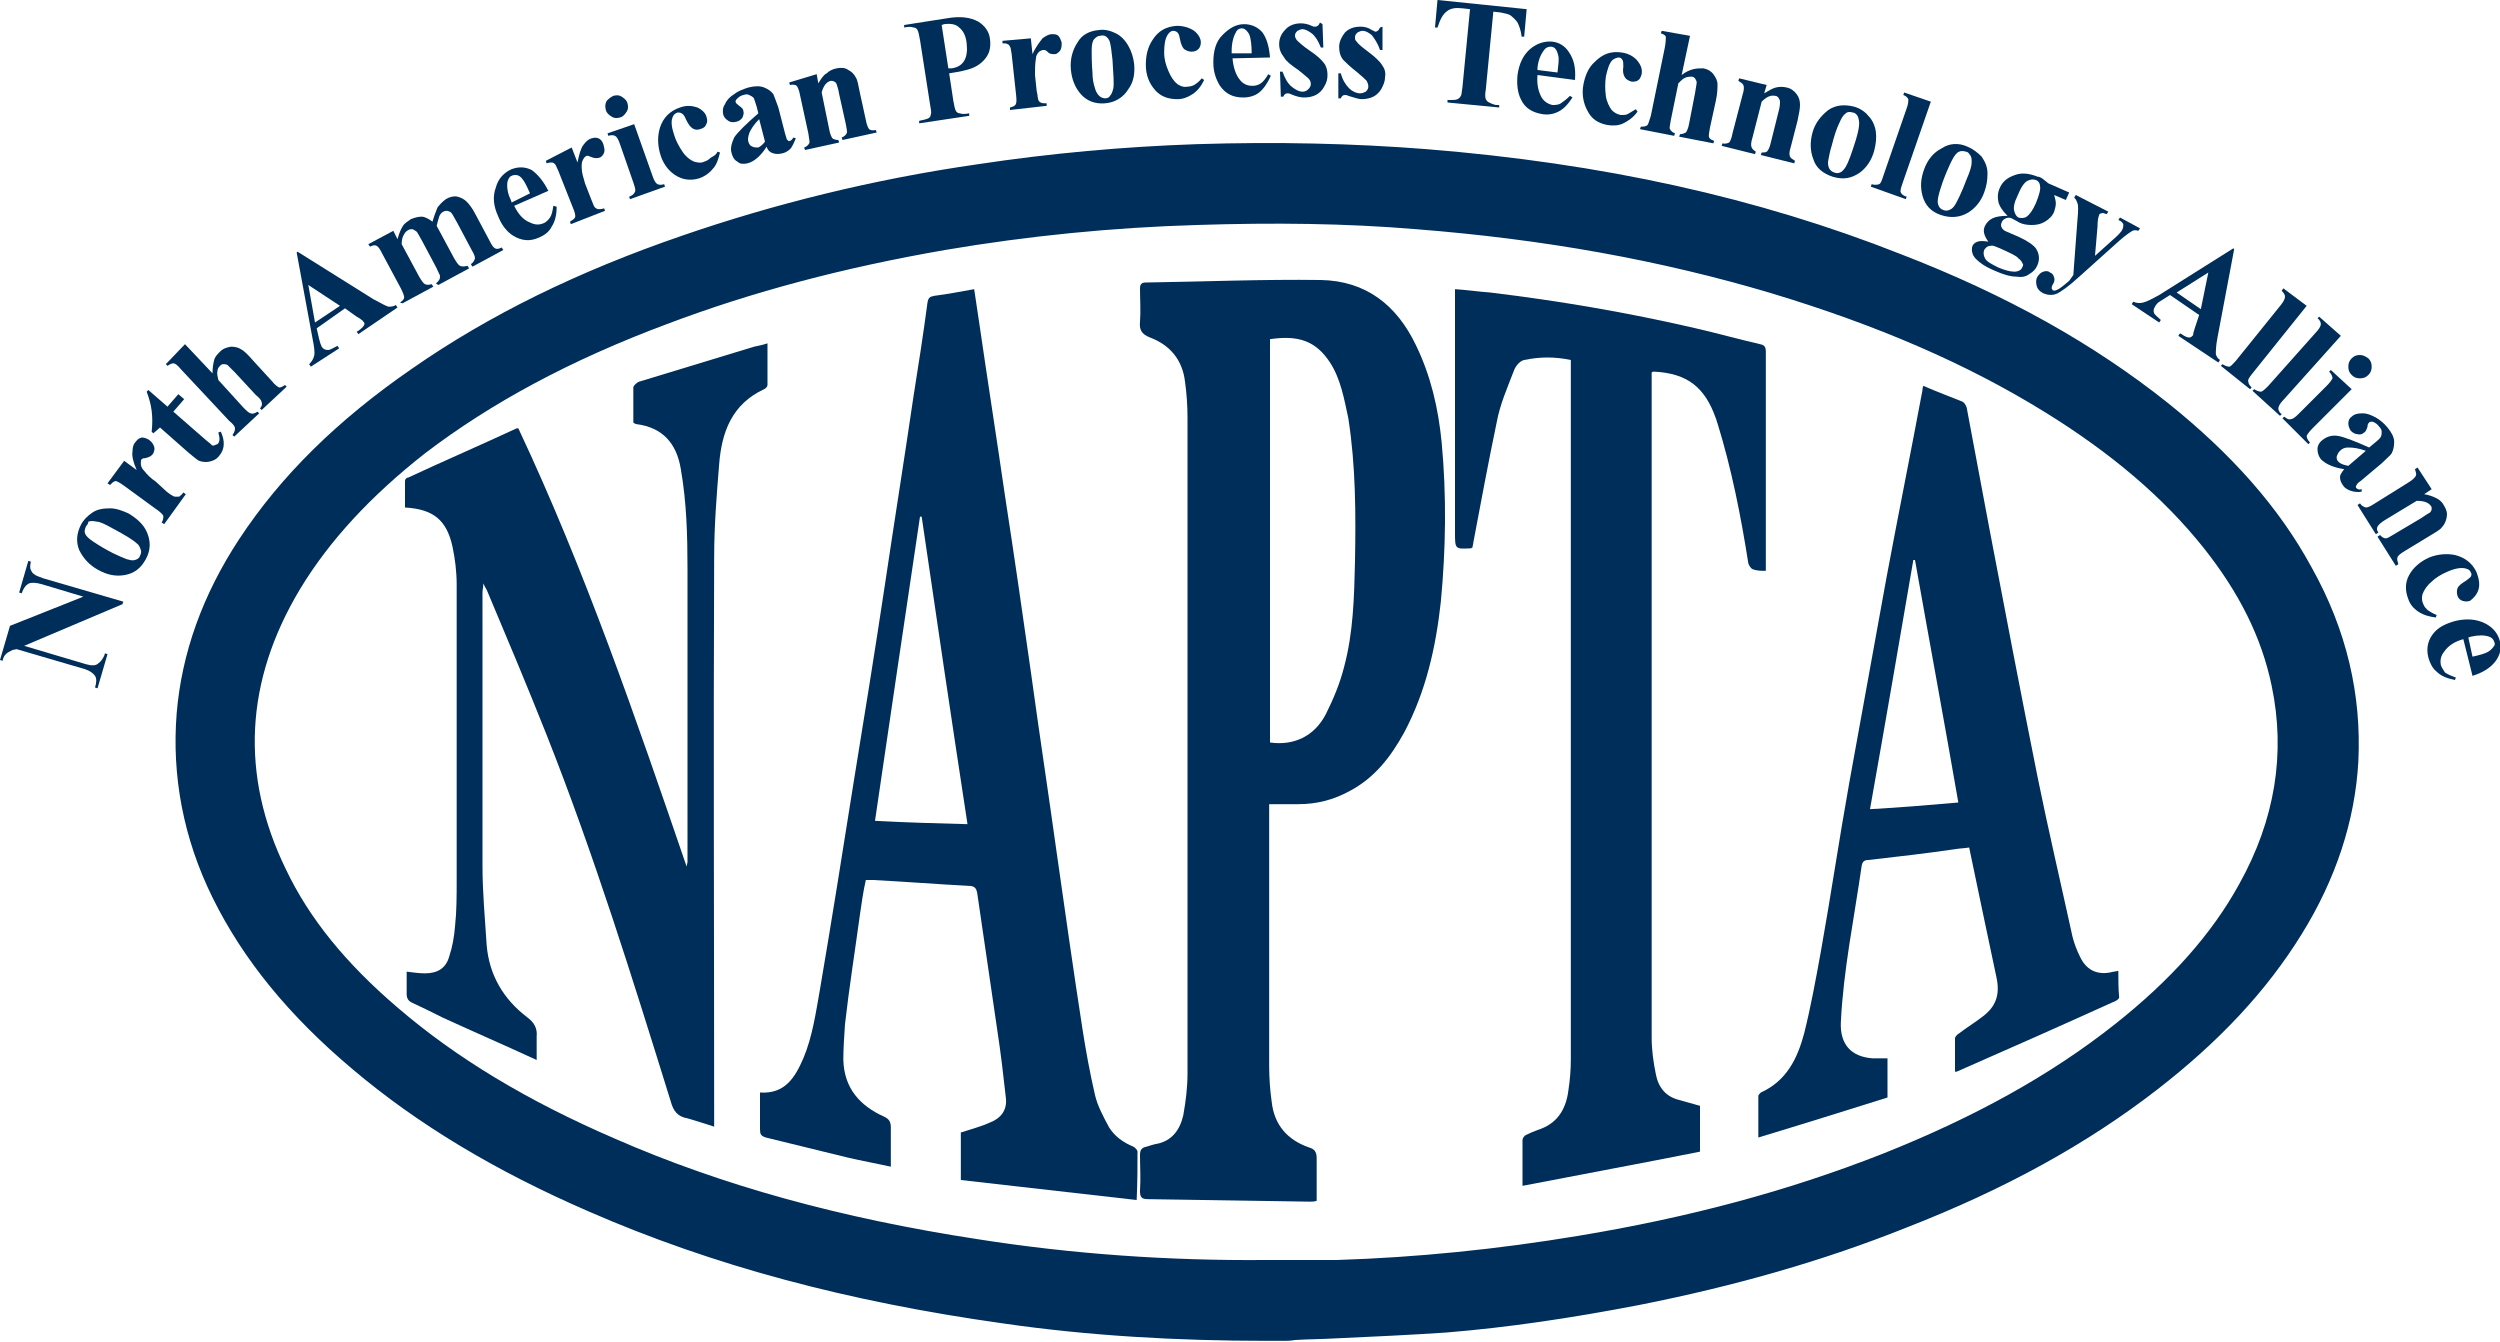 <?xml version="1.0" encoding="UTF-8"?>
<!-- Generator: Adobe Illustrator 27.0.1, SVG Export Plug-In . SVG Version: 6.00 Build 0)  -->
<svg xmlns="http://www.w3.org/2000/svg" xmlns:xlink="http://www.w3.org/1999/xlink" version="1.1" id="Layer_1" x="0px" y="0px" viewBox="0 0 300 161" style="enable-background:new 0 0 300 161;" xml:space="preserve">
<style type="text/css">
	.st0{display:none;fill:#FFFFFF;}
	.st1{fill:#002E5B;}
</style>
<g id="Layer_1_00000009556695873768236090000014591673407649646005_">
	<path class="st0" d="M-241.8,136.1c5.8-0.2,11.7-0.3,17.5-0.6c13.6-0.6,27.1-2.2,40.5-4.5c19.7-3.5,38.9-8.8,57.3-16.6   c16.4-6.9,31.8-15.6,45.2-27.4c9.6-8.4,17.6-18,22.9-29.7c5.4-11.8,7-24.1,4.4-36.9c-2-9.8-6.3-18.7-12.1-26.7   C-73.8-16.8-83.3-25.4-94-32.7c-15.3-10.5-32-18.1-49.6-24c-22.3-7.5-45.3-11.8-68.7-13.9c-13.7-1.2-27.4-1.5-41.2-1.1   c-14.8,0.5-29.5,1.9-44.1,4.4c-19.2,3.2-37.9,8.1-55.9,15.4c-16,6.4-31,14.4-44.5,25.1c-10.4,8.3-19.4,17.8-25.6,29.6   c-9.5,18-10.3,36.4-1.7,55c5.6,12.3,14.4,22.2,24.7,30.9c11.9,10,25.1,17.7,39.3,24c25.6,11.4,52.5,17.8,80.2,21.1   C-268.2,135.3-255,136-241.8,136.1z"></path>
</g>
<g id="Layer_2_00000037693353526586529170000008162277742984748449_">
	<g>
		<g>
			<path class="st1" d="M276.5,68.6c-4.3-7.7-10.2-13.9-17-19.4c-9.6-7.7-20.4-13.3-31.8-17.8c-18.2-7.1-37.2-10.9-56.6-12.5     c-9.1-0.8-18.3-0.9-27.5-0.6c-8.7,0.3-17.5,1.1-26.1,2.4c-12.1,1.8-23.9,4.6-35.4,8.6c-11.3,3.9-22.1,9-32,15.8     c-8,5.5-15.2,12-20.5,20.2c-4.1,6.2-6.7,12.9-7.3,20.4c-0.6,7.6,0.9,14.7,4.2,21.5c3.9,8,9.7,14.6,16.5,20.3     c8.5,7.1,18,12.5,28.2,16.9c15.8,6.9,32.3,11,49.3,13.3c10.5,1.4,21,2.1,31.6,2.1c1.1,0,2.2,0,3.3,0c6.1-0.3,12.1-0.5,18.2-0.9     c7.7-0.6,15.4-1.8,23-3.3c10.9-2.2,21.6-5.2,31.9-9.3c10.6-4.2,20.7-9.4,29.7-16.4c6.8-5.2,12.7-11.1,17.2-18.4     c3.8-6.2,6.2-12.9,6.7-20.3C282.4,83.2,280.4,75.7,276.5,68.6z M269.7,106.6c-3.8,6.8-9.1,12.3-15.2,17.1     c-8.6,6.8-18.2,11.7-28.3,15.7c-11.8,4.7-24.1,7.8-36.6,9.9c-9.7,1.6-19.4,2.6-29.2,2.9c-2.8,0.1-5.7,0-8.5,0     c-11.7,0.2-23.3-0.7-34.8-2.4c-15.1-2.3-29.8-6.1-43.9-12.2c-9.5-4.1-18.4-9.1-26.3-15.9c-5.6-4.8-10.4-10.2-13.7-16.9     C27.5,93,28.3,81.4,35,70.2c4-6.6,9.4-11.9,15.5-16.6c8.9-6.8,18.8-11.7,29.3-15.7c10.9-4.1,22.1-7,33.6-8.9     c10-1.7,20.1-2.7,30.3-3.1c8.8-0.3,17.6-0.1,26.4,0.5c14.6,1.1,28.9,3.6,42.9,7.7c11.5,3.4,22.6,7.9,32.9,14.3     c7.3,4.5,14,9.8,19.3,16.5c4,5.1,7.1,10.7,8.4,17.1C275.5,90.8,274,98.9,269.7,106.6z"></path>
			<path class="st1" d="M154,160.9c-0.4,0-0.7,0-1,0s-0.7,0-1,0c-10.7,0-21.4-0.6-31.7-2.1c-18.5-2.6-34.7-6.9-49.6-13.4     c-11.3-4.9-20.6-10.5-28.4-17.1c-7.6-6.4-13.1-13.1-16.8-20.6c-3.5-7.1-4.9-14.6-4.3-22.1c0.6-7.2,3.1-14.2,7.5-20.9     c5-7.6,11.8-14.3,20.8-20.5c9.2-6.4,19.8-11.6,32.3-15.9c11-3.8,23-6.8,35.6-8.6c8.6-1.3,17.4-2.1,26.2-2.4     c9.5-0.3,18.7-0.1,27.6,0.6c21.1,1.7,39.7,5.8,56.9,12.6c12.7,4.9,23.2,10.8,32.1,17.9c7.6,6.1,13.3,12.5,17.2,19.7     c4.2,7.5,6,15.3,5.6,23.3c-0.4,7.1-2.7,14.1-6.8,20.7c-4.2,6.8-9.9,12.9-17.4,18.7c-8.4,6.5-18.2,11.9-30,16.5     c-10,4-20.5,7-32.1,9.3c-8.3,1.6-15.8,2.7-23.1,3.3c-4.4,0.3-8.9,0.5-13.2,0.7c-1.7,0.1-3.3,0.1-5,0.2     C154.9,160.9,154.4,160.9,154,160.9z M152,158.8c0.4,0,0.7,0,1,0c0.7,0,1.5,0,2.2,0c1.7-0.1,3.3-0.1,5-0.2     c4.3-0.2,8.8-0.4,13.1-0.7c7.2-0.6,14.6-1.6,22.9-3.2c11.5-2.3,21.9-5.3,31.8-9.2c11.6-4.6,21.2-9.9,29.5-16.3     c7.3-5.6,12.9-11.6,16.9-18.1s6.1-12.9,6.5-19.8c0.4-7.6-1.4-15.1-5.3-22.2c-3.8-6.9-9.3-13.1-16.7-19     c-8.8-7-19.1-12.7-31.5-17.6c-17-6.6-35.5-10.7-56.3-12.4c-8.8-0.7-18-0.9-27.4-0.6c-8.7,0.3-17.5,1.1-26,2.4     c-12.5,1.9-24.3,4.7-35.2,8.5C70.1,34.6,59.7,39.8,50.6,46c-8.8,6.1-15.5,12.6-20.3,19.9c-4.2,6.5-6.6,13-7.2,19.9     c-0.6,7.1,0.8,14.2,4.1,21c3.5,7.2,8.8,13.7,16.2,19.9c7.7,6.5,16.9,12,27.9,16.8c14.7,6.4,30.8,10.7,49.1,13.2     C130.8,158.2,141.4,158.9,152,158.8z M157.3,153.3c-0.9,0-1.8,0-2.7,0s-1.8,0-2.7,0c-11.6,0.2-23.4-0.7-35-2.5     c-16.5-2.5-30.9-6.6-44.1-12.3c-10.6-4.6-19.3-9.9-26.5-16.1c-6.4-5.5-10.9-11.1-13.9-17.3c-5.8-11.9-5.2-23.9,1.8-35.6     C37.8,63.6,43,58,50,52.7c8.2-6.2,17.9-11.4,29.5-15.8C90,33,101,30,113.3,27.9c10-1.7,20.3-2.7,30.5-3.1     c9.3-0.3,18-0.1,26.5,0.5c15.5,1.2,29.6,3.7,43.1,7.8c12.8,3.8,23.6,8.5,33.2,14.4c8.3,5.1,14.7,10.6,19.6,16.8     c4.5,5.7,7.3,11.4,8.6,17.5c1.8,8.6,0.4,17.1-4.1,25.2l0,0c-3.5,6.3-8.6,12-15.5,17.5c-7.9,6.2-17.2,11.4-28.6,15.9     c-11.3,4.5-23.3,7.7-36.8,10c-9.7,1.6-19.6,2.6-29.3,2.9C159.4,153.3,158.3,153.3,157.3,153.3z M151.9,151.2c0.9,0,1.8,0,2.7,0     c1.9,0,3.9,0,5.8,0c9.6-0.3,19.4-1.3,29-2.9c13.3-2.2,25.2-5.4,36.4-9.8c11.1-4.4,20.3-9.5,28-15.6c6.7-5.3,11.6-10.8,14.9-16.8     l0,0c4.3-7.7,5.6-15.7,3.9-23.8c-1.2-5.8-3.9-11.2-8.2-16.6c-4.8-6-11-11.3-19.1-16.3c-9.4-5.8-20.1-10.4-32.7-14.2     c-13.4-4-27.4-6.5-42.7-7.7c-8.4-0.7-17-0.8-26.3-0.5c-10.1,0.3-20.2,1.3-30.2,3c-12.1,2.1-23.1,5-33.4,8.9     c-11.5,4.3-21,9.4-29,15.5c-6.5,5.1-11.5,10.5-15,16.3c-6.6,11-7.2,22.3-1.7,33.6c2.8,5.9,7.2,11.3,13.4,16.6     c7.1,6.1,15.6,11.2,26,15.7c13,5.7,27.3,9.6,43.6,12.1C128.7,150.5,140.4,151.3,151.9,151.2L151.9,151.2z"></path>
		</g>
		<path class="st1" d="M173,53.1c-0.4-4.1-1.3-8-3.1-11.7c-2.3-4.8-6-7.7-11.4-7.8c-7-0.1-14,0.2-21,0.3c-0.5,0-0.7,0.2-0.7,0.7    c0,1.3,0.1,2.7,0,4c-0.1,1,0.2,1.5,1.2,1.9c2.4,0.9,3.9,2.7,4.2,5.3c0.2,1.4,0.3,2.9,0.3,4.3c0,26.2,0,52.5,0,78.7    c0,1.7-0.2,3.3-0.5,5c-0.4,1.8-1.4,3.2-3.4,3.5c-0.4,0.1-0.7,0.2-1,0.3c-0.6,0.1-0.8,0.4-0.8,1c0,1.4,0.1,2.8,0,4.3    c0,0.8,0.2,1,1,1c6.5,0.1,12.9,0.2,19.4,0.3c0.2,0,0.5,0,0.8-0.1c0-1.7,0-3.4,0-5.1c0-0.7-0.2-1.1-0.9-1.3    c-2.6-0.9-4.2-2.7-4.5-5.5c-0.2-1.4-0.3-2.9-0.3-4.3c0-10.1,0-20.3,0-30.4c0-0.3,0-0.6,0-1c1.2,0,2.4,0,3.5,0    c2.2,0,4.2-0.5,6.2-1.6c3-1.6,4.9-4.1,6.5-7c2.6-4.9,3.8-10.2,4.4-15.7C173.5,65.9,173.6,59.5,173,53.1z M162.6,67.4    c-0.1,4.2-0.2,8.5-1.3,12.6c-0.5,2-1.3,3.9-2.2,5.7c-1.4,2.7-3.9,3.8-6.7,3.4c0-16.1,0-32.3,0-48.4c3.4-0.5,5.5,0.2,7.2,2.8    c1.3,2,1.7,4.4,2.2,6.7C162.7,56,162.7,61.7,162.6,67.4z"></path>
		<path class="st1" d="M136.5,138.2c0-0.2-0.3-0.5-0.5-0.6c-1.2-0.5-2.2-1.2-2.9-2.3c-0.7-1.3-1.4-2.6-1.7-3.9    c-0.6-2.6-1.1-5.3-1.5-7.9c-1.1-7.1-2.1-14.2-3.1-21.2c-1-7.2-2.1-14.4-3.1-21.7c-1-7-2-14-3.1-21.1c-1-6.9-2.1-13.9-3.1-20.8    c-0.2-1.3-0.4-2.6-0.6-4c-1.7,0.3-3.2,0.6-4.8,0.8c-0.5,0.1-0.7,0.2-0.8,0.8c-0.5,3.8-1.1,7.6-1.7,11.4c-1.1,7.5-2.3,15-3.4,22.4    c-1.2,8-2.5,16-3.8,24c-1.3,8.2-2.6,16.4-4,24.6c-0.5,2.8-0.9,5.7-2,8.3c-1,2.3-2.2,4.3-5.2,4.1c0,1.5,0,3,0,4.4    c0,0.6,0.1,0.8,0.7,1c3.3,0.8,6.5,1.6,9.8,2.4c1.7,0.4,3.4,0.7,5.2,1.1c0-1.6,0-3.2,0-4.7c0-0.7-0.2-1-0.8-1.3    c-2.9-1.3-4.8-3.4-4.9-6.8c0-1.4,0.1-2.8,0.2-4.3c0.5-4.4,1.2-8.8,1.8-13.2c0.2-1.4,0.4-2.8,0.7-4.1c0.4,0,0.6,0,0.9,0    c3.8,0.2,7.6,0.5,11.4,0.7c0.8,0,1,0.3,1.1,1.1c0.8,5.5,1.6,10.9,2.4,16.4c0.4,2.6,0.7,5.2,1,7.9c0.2,1.5-0.6,2.5-1.9,3    c-1.1,0.5-2.3,0.8-3.5,1.2c0,1.8,0,3.7,0,5.7c7,0.8,14,1.6,21.1,2.4C136.5,141.8,136.5,140,136.5,138.2z M105,98.5    c1.8-12.3,3.6-24.4,5.4-36.5c0.1,0,0.1,0,0.2,0c1.8,12.3,3.6,24.5,5.5,36.9C112.3,98.8,108.7,98.7,105,98.5z"></path>
		<path class="st1" d="M182.7,142.3c0-2,0-3.8,0-5.5c0-0.2,0.2-0.5,0.4-0.6c0.4-0.2,0.9-0.4,1.4-0.6c2.3-0.7,3.4-2.4,3.7-4.7    c0.2-1.3,0.3-2.5,0.3-3.8c0-27.7,0-55.4,0-83c0-0.3,0-0.6,0-0.9c-1.9-0.4-3.7-0.4-5.6,0c-0.5,0.1-1,0.7-1.2,1.2    c-0.8,2.1-1.7,4.1-2.1,6.3c-1,4.8-1.9,9.6-2.8,14.4c0,0.2-0.1,0.4-0.1,0.6c-0.1,0-0.1,0.1-0.2,0.1c-1.9,0.1-1.9,0.1-1.9-1.9    c0-9.4,0-18.7,0-28.1c0-0.3,0-0.7,0-1.1c1.5,0.1,2.8,0.3,4.2,0.4c8.3,1,16.5,2.4,24.7,4.3c2.6,0.6,5.1,1.3,7.7,1.9    c0.5,0.1,0.7,0.3,0.7,0.9c0,8.6,0,17.2,0,25.8c0,0.1,0,0.3,0,0.5c-0.6,0-1.1,0-1.6-0.2c-0.2-0.1-0.4-0.4-0.5-0.7    c-0.9-5.7-2-11.3-3.7-16.8c-0.1-0.2-0.1-0.4-0.2-0.6c-1.3-3.7-3.4-5.4-7.4-5.6c-0.1,0-0.2,0-0.3,0.1c0,0.3,0,0.6,0,0.9    c0,26.3,0,52.6,0,78.9c0,1.5,0.2,2.9,0.5,4.4c0.3,1.6,1.2,2.7,2.8,3.1c0.8,0.2,1.7,0.5,2.5,0.7c0,1.8,0,3.5,0,5.5    C197,139.6,189.9,140.9,182.7,142.3z"></path>
		<path class="st1" d="M64.4,127.2c-3.9-1.8-7.6-3.4-11.3-5.1c-1.2-0.6-2.4-1.2-3.7-1.8c-0.4-0.2-0.6-0.5-0.6-1c0-0.9,0-1.8,0-2.7    c0.8,0.1,1.5,0.2,2.2,0.2c1.5,0,2.5-0.6,2.9-2c0.4-1.2,0.6-2.4,0.7-3.6c0.2-1.8,0.2-3.7,0.2-5.5c0-11.9,0-23.7,0-35.6    c0-1.5-0.2-3.1-0.5-4.5c-0.7-3.2-2.3-4.5-5.7-4.7c0-1.1,0-2.1,0-3.2c0-0.2,0.2-0.4,0.4-0.4c4.3-2,8.7-3.9,13-5.9c0,0,0.1,0,0.2,0    c8,17,14.1,34.8,20.2,52.6c0-0.2,0.1-0.4,0.1-0.6c0-11.7,0-23.4,0-35.1c0-4-0.1-8-0.8-12c-0.5-3.1-2.2-5-5.3-5.4    c-0.1,0-0.3-0.1-0.4-0.2c0-1.4,0-2.8,0-4.2c0-0.2,0.4-0.6,0.7-0.7c4.6-1.4,9.2-2.8,13.8-4.2c0.5-0.1,1-0.2,1.6-0.4    c0,1.7,0,3.3,0,5c0,0.2-0.2,0.4-0.4,0.5c-3.9,1.8-5.1,5.2-5.4,9c-0.3,3.7-0.6,7.4-0.6,11.2c-0.1,22.3,0,44.7,0,67    c0,0.4,0,0.8,0,1.3c-1.2-0.4-2.2-0.7-3.2-1c-1.2-0.2-1.7-0.9-2-2c-4.6-14.8-9.2-29.6-14.9-44c-2.3-5.8-4.7-11.5-7.1-17.2    c-0.1-0.3-0.3-0.5-0.5-1c0,0.5-0.1,0.8-0.1,1.1c0,10.9,0,21.9,0,32.8c0,3.2,0.3,6.3,0.5,9.5c0.3,3.6,2,6.5,4.9,8.7    c0.8,0.6,1.2,1.3,1.1,2.3C64.4,125.2,64.4,126.1,64.4,127.2z"></path>
		<path class="st1" d="M254.2,116.5c-0.4,0.1-0.7,0.1-1,0.2c-1.7,0.3-2.9-0.4-3.6-1.9c-0.4-0.8-0.7-1.6-0.9-2.4    c-1.4-6.4-2.9-12.8-4.2-19.2c-2-10-3.9-19.9-5.8-29.9c-0.9-4.8-1.8-9.6-2.7-14.4c-0.1-0.3-0.3-0.6-0.5-0.7    c-1.5-0.6-3.1-1.2-4.7-1.9c-0.1,0.2-0.1,0.4-0.1,0.5c-1.4,7.5-2.9,14.9-4.3,22.4c-1.5,8.3-3,16.5-4.5,24.8    c-1.2,6.7-2.2,13.5-3.4,20.2c-0.6,3.3-1.2,6.6-2,9.8c-0.8,3-2.1,5.7-5.2,7.1c-0.1,0.1-0.3,0.3-0.3,0.4c0,1.6,0,3.2,0,5    c5.3-1.6,10.4-3.2,15.5-4.8c0-0.9,0-1.7,0-2.4c0-0.8,0-1.5,0-2.3c-0.7,0-1.2,0-1.8,0c-2.6-0.2-3.9-1.7-3.8-4.3    c0.3-6.3,1.6-12.5,2.5-18.8c0.1-0.5,0.3-0.7,0.8-0.7c3.5-0.4,7-0.8,10.4-1.3c0.6-0.1,1.1-0.1,1.7-0.2c1.1,5.3,2.2,10.5,3.3,15.7    c0.4,2-0.1,3.4-1.7,4.6c-0.9,0.7-1.9,1.3-2.8,2c-0.2,0.1-0.5,0.4-0.5,0.6c0,1.3,0,2.6,0,4c0.1,0,0.2,0,0.2,0    c6.4-2.8,12.7-5.6,19.1-8.5c0.2-0.1,0.4-0.3,0.4-0.4C254.2,118.6,254.2,117.6,254.2,116.5z M224.4,97.1c1.8-10.1,3.5-20,5.2-29.9    c0.1,0,0.1,0,0.2,0c1.7,9.6,3.5,19.3,5.2,29.1C231.5,96.6,228.1,96.9,224.4,97.1z"></path>
		<g>
			<path class="st1" d="M1.2,75.1l8.8-3.5l-5-1.5c-0.7-0.2-1.2-0.2-1.5-0.1c-0.4,0.2-0.7,0.6-0.9,1.2l-0.3-0.1l1.1-3.8l0.3,0.1     c-0.1,0.5-0.1,0.8,0,1s0.2,0.4,0.4,0.5c0.2,0.2,0.6,0.3,1.1,0.5l9.6,2.8l-0.1,0.3l-11.8,5l7.4,2.2c0.7,0.2,1.2,0.2,1.5-0.1     c0.3-0.2,0.5-0.5,0.7-0.9l0.1-0.3l0.3,0.1l-1.2,4.1l-0.3-0.1c0.2-0.6,0.2-1.1,0-1.4s-0.6-0.6-1.2-0.8L2,77.9L1.5,78     c-0.4,0.2-0.6,0.3-0.8,0.5s-0.3,0.4-0.4,0.8L0,79.2L1.2,75.1z"></path>
			<path class="st1" d="M9.7,63c0.3-0.6,0.8-1.1,1.4-1.5c0.6-0.4,1.3-0.5,2.1-0.5c0.8,0,1.5,0.3,2.2,0.6c1,0.6,1.8,1.3,2.2,2.2     c0.5,1.1,0.5,2.2-0.1,3.3S16.1,68.8,15,69c-1.1,0.2-2.1,0-3.2-0.6S10,67,9.5,66C9.1,65,9.2,64,9.7,63z M10.3,63.2     c-0.1,0.3-0.2,0.5-0.1,0.8c0.1,0.3,0.4,0.6,1,1s1.4,0.9,2.4,1.4c0.6,0.3,1.1,0.5,1.6,0.7c0.4,0.1,0.7,0.2,1,0.1     c0.3-0.1,0.5-0.2,0.6-0.5c0.1-0.2,0.2-0.5,0.1-0.7c-0.1-0.3-0.2-0.6-0.5-0.8c-0.4-0.4-1.4-1-2.9-1.8c-0.9-0.5-1.5-0.8-1.9-0.8     c-0.4-0.1-0.7-0.1-1,0C10.6,62.9,10.4,63,10.3,63.2z"></path>
			<path class="st1" d="M14.9,55.3l1.5,1.1c-0.4-0.9-0.6-1.7-0.5-2.2c0-0.5,0.1-0.9,0.4-1.2c0.2-0.3,0.4-0.4,0.7-0.5     c0.3,0,0.6,0.1,0.9,0.3s0.5,0.5,0.6,0.8s0,0.5-0.1,0.8c-0.2,0.3-0.4,0.4-0.7,0.5C17.4,55,17.2,55,17.2,55c-0.1,0-0.1,0.1-0.2,0.1     c-0.1,0.1-0.1,0.3-0.1,0.5c0,0.3,0.1,0.6,0.4,0.9c0.4,0.5,0.8,0.9,1.4,1.3L20,59l0.4,0.3c0.3,0.2,0.5,0.3,0.6,0.3     c0.2,0,0.3,0,0.5,0c0.1-0.1,0.3-0.2,0.5-0.5l0.3,0.2l-2.6,3.6l-0.3-0.2c0.2-0.3,0.2-0.6,0.2-0.8c-0.1-0.2-0.4-0.5-1-0.9l-3.7-2.7     c-0.4-0.3-0.6-0.4-0.8-0.5s-0.3-0.1-0.4,0c-0.1,0-0.3,0.2-0.5,0.4L12.9,58L14.9,55.3z"></path>
			<path class="st1" d="M17.8,46.8l2.3,2l1.3-1.5l0.7,0.6l-1.3,1.5l3.9,3.4c0.4,0.3,0.6,0.5,0.7,0.6s0.3,0.1,0.4,0     c0.1,0,0.2-0.1,0.3-0.1c0.3-0.3,0.3-0.7,0.1-1.4l0.3-0.1c0.5,1.1,0.5,2.1-0.2,2.9c-0.3,0.4-0.7,0.6-1.2,0.7     c-0.5,0.1-0.9,0-1.2-0.1c-0.2-0.1-0.6-0.4-1.3-1l-3.4-3L18.4,52l-0.2-0.2c0.1-0.9,0.1-1.7,0-2.5s-0.3-1.5-0.6-2.3L17.8,46.8z"></path>
			<path class="st1" d="M22.2,41.3l3.3,3.5c0-0.7,0.1-1.2,0.2-1.6c0.1-0.4,0.4-0.7,0.7-1c0.4-0.4,0.8-0.5,1.3-0.6     c0.5,0,0.9,0.1,1.2,0.3c0.4,0.2,0.9,0.7,1.5,1.4l2.2,2.4c0.4,0.5,0.7,0.7,0.9,0.8c0.2,0,0.4-0.1,0.7-0.3l0.2,0.2l-3,2.8L31.2,49     c0.2-0.2,0.3-0.5,0.2-0.7c0-0.2-0.2-0.5-0.7-0.9l-2.5-2.7c-0.5-0.5-0.8-0.8-0.9-0.9c-0.2-0.1-0.3-0.1-0.5-0.1s-0.3,0.1-0.4,0.2     c-0.2,0.2-0.3,0.4-0.3,0.6c-0.1,0.3,0,0.6,0.1,1.1l3,3.3c0.4,0.4,0.7,0.7,0.9,0.7c0.2,0.1,0.5,0,0.8-0.2l0.2,0.2l-3,2.8l-0.2-0.2     c0.2-0.3,0.3-0.5,0.3-0.8c0-0.2-0.2-0.5-0.7-0.9l-5.8-6.2c-0.4-0.5-0.7-0.7-0.9-0.7c-0.2,0-0.4,0.1-0.7,0.3l-0.2-0.2L22.2,41.3z"></path>
			<path class="st1" d="M41.4,37L38,39.4l0.3,1.3c0.1,0.4,0.2,0.7,0.3,0.9c0.2,0.3,0.4,0.4,0.8,0.4c0.2,0,0.5-0.2,1.1-0.5l0.2,0.3     L37.3,44l-0.2-0.3c0.3-0.3,0.5-0.6,0.6-1s0-1.1-0.2-2.1l-1.9-10.3l0.1-0.1l9.1,5.7c0.9,0.5,1.5,0.8,1.8,0.9c0.3,0,0.6,0,0.9-0.2     l0.2,0.3L43,40.1l-0.2-0.3l0.2-0.1c0.4-0.3,0.6-0.5,0.7-0.7c0.1-0.2,0-0.3-0.1-0.4c-0.1-0.1-0.1-0.2-0.2-0.2c0,0-0.2-0.2-0.6-0.4     L41.4,37z M40.8,36.7L37,34.2l0.8,4.5L40.8,36.7z"></path>
			<path class="st1" d="M47.2,27.7l0.5,1c0.2-0.7,0.4-1.2,0.6-1.5c0.2-0.4,0.6-0.6,1-0.9c0.5-0.2,0.9-0.3,1.3-0.3s0.9,0.3,1.3,0.6     c0.2-0.7,0.4-1.2,0.6-1.7c0.3-0.4,0.6-0.7,1-1c0.5-0.3,1-0.4,1.4-0.3s0.8,0.3,1.1,0.6c0.3,0.3,0.7,0.8,1.1,1.6l1.6,3     c0.3,0.6,0.5,0.9,0.7,1s0.4,0.1,0.8-0.1l0.2,0.3l-3.7,2l-0.2-0.3c0.3-0.2,0.4-0.4,0.5-0.7c0-0.2-0.1-0.5-0.4-1l-1.7-3.2     c-0.4-0.7-0.6-1.1-0.7-1.2c-0.1-0.2-0.3-0.2-0.5-0.3c-0.2,0-0.3,0-0.5,0.1s-0.4,0.3-0.5,0.6c-0.1,0.3-0.2,0.7-0.3,1.1l2.1,3.9     c0.3,0.5,0.5,0.8,0.7,0.9s0.5,0.1,0.9,0l0.2,0.3l-3.7,2L52.3,34c0.2-0.1,0.3-0.3,0.4-0.4c0.1-0.2,0.1-0.3,0.1-0.5     c0-0.1-0.2-0.4-0.4-0.9L50.7,29c-0.4-0.7-0.6-1.1-0.7-1.2c-0.1-0.1-0.3-0.2-0.5-0.3c-0.2,0-0.3,0-0.5,0.1s-0.4,0.3-0.5,0.5     c-0.2,0.3-0.3,0.7-0.3,1.2l2.1,3.9c0.3,0.5,0.5,0.8,0.7,0.9c0.2,0.1,0.5,0.1,0.8,0l0.2,0.3l-3.7,2L48,36.3     c0.3-0.2,0.5-0.4,0.5-0.6c0-0.2-0.1-0.5-0.4-1.1l-2.2-4.1c-0.3-0.6-0.5-0.9-0.7-1s-0.4-0.1-0.8,0.1l-0.2-0.3L47.2,27.7z"></path>
			<path class="st1" d="M65.8,22.9l-4.1,1.8c0.5,1,1.1,1.7,1.9,2c0.6,0.3,1.1,0.3,1.6,0.1c0.3-0.1,0.6-0.4,0.8-0.7     c0.2-0.3,0.3-0.7,0.4-1.4l0.4,0.1c0,1-0.2,1.8-0.6,2.4c-0.3,0.6-0.8,1-1.5,1.3c-1.1,0.5-2.1,0.4-3.1-0.2     c-0.8-0.5-1.4-1.3-1.8-2.3c-0.6-1.3-0.7-2.4-0.3-3.5c0.3-1.1,1-1.8,1.9-2.2c0.8-0.3,1.6-0.3,2.4,0.1     C64.5,20.9,65.2,21.7,65.8,22.9z M63.6,23.2c-0.4-0.9-0.7-1.5-0.9-1.7c-0.2-0.3-0.5-0.5-0.8-0.5c-0.2,0-0.3,0-0.5,0.1     c-0.3,0.1-0.4,0.4-0.5,0.7c-0.1,0.6,0,1.4,0.4,2.2l0.1,0.3L63.6,23.2z"></path>
			<path class="st1" d="M68.6,17.7l0.7,1.8c0.2-1,0.4-1.7,0.7-2.1c0.3-0.4,0.6-0.7,1-0.8c0.3-0.1,0.6-0.1,0.8,0     c0.3,0.1,0.5,0.4,0.6,0.7c0.1,0.4,0.2,0.7,0.1,1s-0.3,0.5-0.5,0.6c-0.3,0.1-0.6,0.1-0.9,0s-0.5-0.2-0.5-0.2c-0.1,0-0.1,0-0.2,0     c-0.2,0.1-0.3,0.2-0.4,0.4c-0.2,0.3-0.2,0.6-0.2,1c0,0.6,0.2,1.2,0.4,1.9l0.7,1.8l0.2,0.5c0.1,0.3,0.2,0.5,0.3,0.6     c0.1,0.1,0.3,0.2,0.4,0.2c0.2,0,0.4,0,0.7-0.1l0.1,0.3l-4.1,1.6l-0.1-0.3c0.3-0.2,0.5-0.3,0.6-0.5s0-0.6-0.3-1.3L67,20.5     c-0.2-0.4-0.3-0.7-0.4-0.8c-0.1-0.1-0.2-0.2-0.4-0.2c-0.1,0-0.3,0-0.6,0.1l-0.1-0.3L68.6,17.7z"></path>
			<path class="st1" d="M73.6,11.5c0.4-0.1,0.7-0.1,1,0.1s0.6,0.4,0.7,0.8c0.1,0.4,0.1,0.7-0.1,1s-0.4,0.6-0.8,0.7     c-0.4,0.1-0.7,0.1-1-0.1s-0.6-0.4-0.7-0.8c-0.1-0.4-0.1-0.7,0.1-1.1C73,11.9,73.2,11.7,73.6,11.5z M76.1,14.9l2.2,6.2     c0.2,0.6,0.4,0.9,0.6,1s0.5,0.1,0.8,0l0.1,0.3l-4.2,1.5l-0.1-0.3c0.3-0.1,0.6-0.3,0.7-0.6c0.1-0.2,0-0.5-0.2-1.1l-1.6-4.6     c-0.2-0.6-0.4-0.9-0.6-1s-0.5-0.1-0.8,0L72.9,16L76.1,14.9z"></path>
			<path class="st1" d="M86.1,18.2l0.3,0.1c-0.2,0.8-0.4,1.5-0.9,2c-0.4,0.5-1,0.9-1.6,1.1c-1,0.3-2,0.2-2.9-0.4s-1.5-1.5-1.8-2.6     s-0.3-2.1,0-3.1c0.4-1.2,1.2-2,2.4-2.4c0.8-0.3,1.5-0.2,2.1,0c0.6,0.3,1,0.7,1.1,1.2c0.1,0.3,0.1,0.6-0.1,0.9     c-0.1,0.3-0.4,0.4-0.7,0.5c-0.3,0.1-0.6,0.1-0.9-0.1c-0.3-0.2-0.5-0.5-0.8-1.1c-0.1-0.3-0.3-0.6-0.5-0.7     c-0.2-0.1-0.3-0.1-0.5-0.1c-0.3,0.1-0.5,0.3-0.6,0.6c-0.2,0.5-0.1,1.2,0.2,2.1c0.2,0.7,0.6,1.4,1,2s0.9,1,1.4,1.2     c0.4,0.1,0.8,0.2,1.2,0c0.3-0.1,0.5-0.2,0.7-0.4S85.9,18.7,86.1,18.2z"></path>
			<path class="st1" d="M92,17.6c-0.7,1.1-1.5,1.8-2.3,2c-0.5,0.1-0.9,0.1-1.2-0.2c-0.4-0.2-0.6-0.6-0.7-1c-0.2-0.6,0-1.2,0.3-1.9     c0.4-0.6,1.4-1.6,2.9-2.9l-0.2-0.8c-0.2-0.6-0.3-1-0.4-1.1s-0.3-0.2-0.5-0.3s-0.4-0.1-0.7,0c-0.4,0.1-0.6,0.3-0.8,0.5     c-0.1,0.1-0.2,0.3-0.1,0.4c0,0.1,0.2,0.2,0.4,0.4c0.3,0.2,0.5,0.4,0.5,0.6c0.1,0.3,0,0.5-0.1,0.8c-0.2,0.3-0.4,0.4-0.7,0.5     c-0.4,0.1-0.7,0.1-1-0.1c-0.3-0.2-0.5-0.4-0.6-0.7c-0.1-0.4-0.1-0.9,0.2-1.3c0.2-0.5,0.6-0.9,1.1-1.2c0.5-0.4,1.1-0.6,1.7-0.8     c0.8-0.2,1.4-0.2,1.9,0s0.9,0.5,1.1,0.8c0.1,0.2,0.3,0.8,0.6,1.6l0.8,3.1c0.1,0.4,0.2,0.6,0.2,0.7c0.1,0.1,0.1,0.1,0.2,0.2     s0.1,0,0.2,0s0.3-0.2,0.4-0.4l0.3,0.1c-0.2,0.5-0.4,0.9-0.6,1.2c-0.3,0.3-0.6,0.5-1,0.6c-0.5,0.1-0.8,0.1-1.1,0     C92.4,18.3,92.1,18,92,17.6z M91.8,17l-0.7-2.7c-0.6,0.6-1,1.2-1.2,1.7c-0.1,0.4-0.2,0.7-0.1,1s0.2,0.5,0.5,0.6     c0.2,0.1,0.4,0.1,0.7,0.1C91.2,17.6,91.5,17.4,91.8,17z"></path>
			<path class="st1" d="M98,8.9l0.2,1.1c0.3-0.5,0.6-1,1-1.2c0.3-0.3,0.7-0.5,1.2-0.6s1-0.1,1.4,0.2c0.4,0.2,0.7,0.5,0.9,0.9     c0.2,0.3,0.3,0.9,0.5,1.9l0.7,3.2c0.1,0.6,0.3,1,0.4,1.1s0.4,0.2,0.8,0.1l0.1,0.3l-4.1,0.9l-0.1-0.3c0.3-0.1,0.5-0.3,0.6-0.5     c0.1-0.2,0-0.5-0.1-1.1l-0.8-3.6c-0.1-0.7-0.3-1.1-0.3-1.2c-0.1-0.2-0.2-0.3-0.3-0.3c-0.1-0.1-0.3-0.1-0.4-0.1     c-0.5,0.1-0.9,0.6-1.1,1.4l0.9,4.4c0.1,0.6,0.3,1,0.4,1.1s0.4,0.2,0.7,0.2l0.1,0.3L96.6,18l-0.1-0.3c0.3-0.1,0.5-0.3,0.6-0.5     c0.1-0.1,0-0.5-0.1-1.2l-1-4.6c-0.1-0.6-0.3-1-0.4-1.1s-0.4-0.2-0.8-0.1l-0.1-0.3L98,8.9z"></path>
			<path class="st1" d="M113.9,8.8l0.5,3.3c0.1,0.6,0.2,1,0.3,1.2c0.1,0.2,0.3,0.3,0.5,0.3c0.2,0.1,0.6,0.1,1.1,0v0.3l-6,0.9v-0.3     c0.5-0.1,0.9-0.2,1.1-0.3s0.3-0.3,0.3-0.5c0.1-0.2,0-0.6-0.1-1.2l-1.2-7.7c-0.1-0.6-0.2-1-0.3-1.2c-0.1-0.2-0.3-0.3-0.5-0.3     c-0.2-0.1-0.6-0.1-1.1,0V3l5.1-0.8c1.7-0.3,2.9-0.1,3.8,0.4c0.8,0.5,1.3,1.2,1.4,2.1c0.1,0.8,0,1.5-0.4,2.1s-1,1.1-1.8,1.4     C116.1,8.4,115.2,8.6,113.9,8.8z M113,3l0.8,5.2c0.2,0,0.3,0,0.4,0c0.7-0.1,1.2-0.4,1.5-0.9s0.4-1.2,0.3-2.1s-0.4-1.5-0.9-1.9     c-0.4-0.4-1-0.5-1.8-0.4L113,3z"></path>
			<path class="st1" d="M123.7,4.6l0.2,1.9c0.4-0.9,0.9-1.5,1.2-1.9c0.4-0.3,0.8-0.5,1.1-0.5c0.3,0,0.6,0,0.8,0.2     c0.2,0.2,0.3,0.5,0.4,0.8c0,0.4,0,0.7-0.2,1c-0.2,0.2-0.4,0.4-0.6,0.4c-0.3,0-0.6,0-0.8-0.2c-0.2-0.2-0.4-0.3-0.4-0.3     c-0.1,0-0.1,0-0.2,0c-0.2,0-0.3,0.1-0.5,0.2c-0.2,0.2-0.4,0.5-0.4,0.9c-0.1,0.6-0.1,1.2-0.1,1.9l0.2,1.9l0.1,0.5     c0,0.3,0.1,0.5,0.1,0.6c0.1,0.2,0.2,0.3,0.3,0.3c0.1,0.1,0.4,0.1,0.7,0.1v0.3l-4.4,0.5v-0.3c0.4-0.1,0.6-0.2,0.7-0.4     s0.1-0.6,0-1.4l-0.5-4.6c-0.1-0.5-0.1-0.8-0.2-0.9c-0.1-0.2-0.2-0.3-0.3-0.3c-0.1-0.1-0.3-0.1-0.6-0.1V4.9L123.7,4.6z"></path>
			<path class="st1" d="M131.9,3.6c0.7-0.1,1.4,0.1,2,0.4s1.1,0.8,1.5,1.5s0.6,1.4,0.7,2.2c0.1,1.2-0.1,2.2-0.7,3     c-0.6,1-1.6,1.6-2.8,1.7c-1.2,0.1-2.2-0.3-2.9-1.1s-1.1-1.8-1.2-3c-0.1-1.2,0.2-2.3,0.8-3.2C129.8,4.2,130.7,3.7,131.9,3.6z      M132,4.3c-0.3,0-0.5,0.2-0.7,0.4C131.1,4.9,131,5.4,131,6c0,0.7,0,1.6,0.1,2.8c0,0.6,0.1,1.2,0.3,1.8c0.1,0.4,0.3,0.7,0.5,0.9     s0.5,0.3,0.7,0.3c0.3,0,0.5-0.1,0.6-0.3c0.2-0.2,0.3-0.5,0.4-0.9c0.1-0.6,0-1.7-0.1-3.4c-0.1-1-0.2-1.7-0.3-2.1     c-0.1-0.4-0.3-0.6-0.6-0.8C132.5,4.3,132.3,4.2,132,4.3z"></path>
			<path class="st1" d="M144.2,9.4l0.3,0.2c-0.4,0.8-0.8,1.3-1.4,1.7c-0.6,0.4-1.2,0.6-1.8,0.6c-1.1,0-2-0.3-2.7-1.1s-1.1-1.8-1.1-3     c0-1.1,0.2-2.1,0.8-3c0.7-1.1,1.6-1.6,2.9-1.7c0.8,0,1.5,0.2,2.1,0.6c0.5,0.4,0.8,0.9,0.8,1.4c0,0.3-0.1,0.6-0.3,0.8     c-0.2,0.2-0.5,0.3-0.8,0.3s-0.6-0.1-0.9-0.3c-0.2-0.2-0.4-0.6-0.5-1.2c-0.1-0.4-0.1-0.6-0.3-0.8c-0.1-0.1-0.3-0.2-0.5-0.2     c-0.3,0-0.5,0.2-0.7,0.5c-0.3,0.5-0.4,1.2-0.4,2.1c0,0.8,0.2,1.5,0.5,2.2s0.6,1.2,1.1,1.6c0.3,0.2,0.7,0.4,1.2,0.3     c0.3,0,0.6-0.1,0.8-0.2C143.6,10,143.9,9.8,144.2,9.4z"></path>
			<path class="st1" d="M152.4,6.9L147.9,7c0.1,1.1,0.4,2,0.9,2.6c0.4,0.5,0.9,0.7,1.5,0.7c0.4,0,0.7-0.1,1-0.3s0.6-0.6,0.9-1.1     l0.3,0.2c-0.4,0.9-0.9,1.6-1.4,2s-1.2,0.6-1.9,0.6c-1.2,0-2.1-0.4-2.8-1.4c-0.5-0.8-0.8-1.7-0.8-2.8c0-1.4,0.3-2.5,1.1-3.3     s1.6-1.3,2.6-1.3c0.8,0,1.6,0.3,2.2,1C152,4.6,152.3,5.6,152.4,6.9z M150.2,6.4c0-1-0.1-1.6-0.2-2s-0.3-0.6-0.5-0.8     c-0.1-0.1-0.3-0.2-0.5-0.2c-0.3,0-0.6,0.2-0.7,0.5c-0.3,0.5-0.5,1.3-0.5,2.2v0.3L150.2,6.4z"></path>
			<path class="st1" d="M158.7,2.9l0.1,2.8h-0.3c-0.3-0.8-0.7-1.4-1.1-1.7c-0.4-0.3-0.8-0.5-1.1-0.5c-0.2,0-0.4,0.1-0.6,0.2     c-0.2,0.2-0.3,0.3-0.3,0.6c0,0.2,0.1,0.3,0.2,0.5c0.2,0.2,0.7,0.7,1.6,1.3c0.9,0.6,1.4,1.1,1.7,1.5s0.4,0.9,0.4,1.4     s-0.1,0.9-0.4,1.4c-0.2,0.4-0.6,0.8-1,1s-0.9,0.3-1.4,0.3c-0.4,0-0.9-0.1-1.6-0.4c-0.2-0.1-0.3-0.1-0.4-0.1     c-0.2,0-0.4,0.1-0.5,0.4h-0.3l-0.1-3h0.3c0.3,0.8,0.6,1.4,1.1,1.8c0.5,0.4,0.9,0.6,1.3,0.6c0.3,0,0.5-0.1,0.7-0.3     s0.3-0.4,0.3-0.6c0-0.3-0.1-0.5-0.3-0.7s-0.6-0.5-1.2-1c-0.9-0.6-1.5-1.1-1.7-1.5c-0.4-0.5-0.6-1-0.6-1.6s0.2-1.2,0.7-1.7     c0.4-0.5,1.1-0.8,1.9-0.8c0.4,0,0.9,0.1,1.3,0.3c0.2,0.1,0.3,0.1,0.4,0.1c0.1,0,0.2,0,0.3-0.1c0.1,0,0.2-0.2,0.3-0.4L158.7,2.9z"></path>
			<path class="st1" d="M165.9,3.2V6h-0.3c-0.3-0.9-0.7-1.4-1-1.8c-0.4-0.3-0.7-0.5-1.1-0.5c-0.2,0-0.4,0.1-0.6,0.2     c-0.2,0.2-0.3,0.3-0.3,0.6c0,0.2,0,0.3,0.2,0.5c0.2,0.3,0.7,0.7,1.5,1.3s1.4,1.2,1.6,1.6c0.3,0.4,0.4,0.9,0.3,1.4     c0,0.5-0.2,0.9-0.4,1.3c-0.2,0.4-0.6,0.8-1,1s-0.9,0.3-1.4,0.3c-0.4,0-0.9-0.2-1.6-0.4c-0.2-0.1-0.3-0.1-0.4-0.1     c-0.2,0-0.4,0.1-0.5,0.4h-0.3v-3h0.3c0.2,0.8,0.6,1.4,1,1.8c0.4,0.4,0.9,0.6,1.3,0.6c0.3,0,0.5-0.1,0.7-0.2     c0.2-0.2,0.3-0.4,0.3-0.6c0-0.3-0.1-0.5-0.2-0.7c-0.2-0.2-0.5-0.5-1.1-1c-0.9-0.7-1.4-1.2-1.7-1.5c-0.4-0.5-0.5-1-0.5-1.6     s0.3-1.2,0.7-1.7c0.5-0.5,1.1-0.7,1.9-0.7c0.4,0,0.9,0.1,1.3,0.4c0.2,0.1,0.3,0.1,0.4,0.2c0.1,0,0.2,0,0.3-0.1     c0.1,0,0.2-0.2,0.3-0.4L165.9,3.2z"></path>
			<path class="st1" d="M183.2,1.1l-0.3,3.3h-0.3c-0.1-0.8-0.3-1.3-0.5-1.7c-0.2-0.3-0.5-0.6-0.9-0.9c-0.2-0.1-0.6-0.2-1.1-0.3     l-0.9-0.1l-0.9,9.3c-0.1,0.6-0.1,1,0,1.2s0.2,0.3,0.4,0.4c0.2,0.1,0.4,0.2,0.8,0.3h0.4v0.3l-6.2-0.6V12h0.4c0.3,0,0.6,0,0.8-0.1     s0.3-0.2,0.4-0.4c0.1-0.1,0.1-0.5,0.2-1.1l0.9-9.3L175.5,1c-0.8-0.1-1.4,0-1.8,0.3c-0.6,0.4-0.9,1.1-1.2,2h-0.3l0.3-3.3     L183.2,1.1z"></path>
			<path class="st1" d="M189,9.6L184.5,9c-0.1,1.1,0.1,2,0.5,2.7c0.3,0.5,0.8,0.8,1.3,0.9c0.3,0,0.7,0,1-0.2s0.7-0.5,1.1-0.9     l0.3,0.2c-0.6,0.9-1.1,1.4-1.7,1.7c-0.6,0.3-1.2,0.4-1.9,0.3c-1.2-0.2-2.1-0.7-2.6-1.8c-0.4-0.8-0.5-1.8-0.4-2.9     c0.2-1.4,0.7-2.4,1.5-3.1s1.8-1,2.7-0.9c0.8,0.1,1.5,0.5,2,1.3C188.9,7.2,189.1,8.2,189,9.6z M186.9,8.7c0.1-0.9,0.2-1.6,0.1-2     c-0.1-0.4-0.2-0.7-0.4-0.9c-0.1-0.1-0.3-0.2-0.5-0.2c-0.3,0-0.6,0.1-0.8,0.4c-0.4,0.5-0.7,1.2-0.8,2.1v0.3L186.9,8.7z"></path>
			<path class="st1" d="M196.3,13.1l0.2,0.3c-0.5,0.7-1.1,1.1-1.7,1.4c-0.6,0.3-1.3,0.3-1.9,0.2c-1.1-0.2-1.9-0.7-2.4-1.7     c-0.5-0.9-0.7-2-0.5-3.1s0.6-2.1,1.4-2.8c0.9-0.9,1.9-1.3,3.2-1.1c0.8,0.1,1.5,0.5,1.9,1s0.6,1,0.5,1.6c-0.1,0.3-0.2,0.6-0.4,0.7     c-0.2,0.2-0.5,0.2-0.8,0.2c-0.3-0.1-0.6-0.2-0.8-0.5s-0.3-0.7-0.2-1.3c0-0.4,0-0.6-0.1-0.8c-0.1-0.2-0.3-0.3-0.4-0.3     c-0.3,0-0.5,0.1-0.8,0.3c-0.4,0.4-0.6,1.1-0.8,2c-0.1,0.8-0.1,1.5,0,2.3c0.1,0.7,0.4,1.3,0.7,1.7c0.3,0.3,0.6,0.5,1.1,0.6     c0.3,0,0.6,0,0.8-0.1C195.5,13.6,195.8,13.4,196.3,13.1z"></path>
			<path class="st1" d="M202.8,4.3l-1,4.7c0.5-0.4,1-0.6,1.4-0.7c0.4-0.1,0.8-0.1,1.2-0.1c0.5,0.1,0.9,0.3,1.2,0.7s0.5,0.8,0.5,1.2     s0,1.1-0.2,2l-0.7,3.2c-0.1,0.6-0.2,1-0.1,1.2c0.1,0.2,0.3,0.3,0.6,0.4l-0.1,0.3l-4.1-0.8l0.1-0.3c0.3,0,0.5-0.1,0.7-0.2     c0.1-0.1,0.3-0.5,0.4-1.1l0.7-3.6c0.1-0.7,0.2-1.1,0.2-1.3s-0.1-0.3-0.2-0.5c-0.1-0.1-0.2-0.2-0.4-0.2s-0.5,0-0.7,0.1     c-0.3,0.1-0.5,0.3-0.9,0.7l-0.9,4.4c-0.1,0.6-0.2,1-0.1,1.1c0.1,0.2,0.3,0.4,0.6,0.5l-0.1,0.3l-4.1-0.8l0.1-0.3     c0.3,0,0.6,0,0.8-0.2c0.1-0.1,0.2-0.5,0.4-1.1l1.7-8.3c0.1-0.6,0.1-1,0.1-1.2c-0.1-0.2-0.3-0.3-0.6-0.4l0.1-0.3L202.8,4.3z"></path>
			<path class="st1" d="M212,10.2l-0.3,1c0.5-0.3,1-0.6,1.4-0.7c0.4-0.1,0.9-0.1,1.3,0c0.5,0.1,0.9,0.4,1.2,0.8     c0.3,0.4,0.4,0.8,0.4,1.3c0,0.4-0.1,1-0.3,1.9l-0.8,3.1c-0.2,0.6-0.2,1-0.1,1.2c0.1,0.2,0.3,0.3,0.6,0.5l-0.1,0.3l-4-1l0.1-0.3     c0.3,0,0.6,0,0.7-0.2c0.1-0.1,0.3-0.5,0.4-1l0.9-3.6c0.2-0.7,0.2-1.1,0.2-1.3s-0.1-0.3-0.2-0.5c-0.1-0.1-0.2-0.2-0.4-0.2     c-0.5-0.1-1,0.1-1.6,0.7l-1.1,4.3c-0.2,0.6-0.2,1-0.1,1.2c0.1,0.2,0.2,0.3,0.5,0.5l-0.1,0.3l-4-1l0.1-0.3c0.3,0.1,0.6,0,0.8-0.1     c0.1-0.1,0.3-0.5,0.4-1.1l1.2-4.6c0.2-0.6,0.2-1,0.1-1.2c-0.1-0.2-0.3-0.3-0.6-0.5l0.1-0.3L212,10.2z"></path>
			<path class="st1" d="M222.5,12.8c0.7,0.2,1.3,0.6,1.7,1.1c0.5,0.5,0.8,1.2,0.9,1.9c0.1,0.8,0,1.5-0.2,2.3c-0.3,1.1-0.9,2-1.7,2.6     c-1,0.7-2,0.9-3.3,0.5c-1.2-0.4-2-1.1-2.3-2.1c-0.4-1-0.4-2.1-0.1-3.2c0.3-1.1,1-2,1.9-2.7C220.3,12.6,221.3,12.5,222.5,12.8z      M222.3,13.5c-0.3-0.1-0.6-0.1-0.8,0.1c-0.3,0.2-0.5,0.5-0.8,1.2c-0.3,0.6-0.6,1.5-0.9,2.7c-0.2,0.6-0.3,1.2-0.4,1.7     c-0.1,0.4,0,0.8,0.1,1s0.3,0.4,0.6,0.5s0.5,0.1,0.7,0c0.3-0.1,0.5-0.4,0.7-0.7c0.3-0.5,0.7-1.6,1.2-3.2c0.3-1,0.4-1.6,0.4-2     s-0.1-0.7-0.2-0.9C222.7,13.6,222.5,13.5,222.3,13.5z"></path>
			<path class="st1" d="M231.7,12.2l-3.4,9.8c-0.2,0.6-0.3,0.9-0.2,1.1s0.3,0.4,0.7,0.5l-0.1,0.3l-4.2-1.5l0.1-0.3     c0.3,0.1,0.6,0.1,0.9,0c0.2-0.1,0.3-0.4,0.5-1l2.8-8.1c0.2-0.5,0.2-0.9,0.2-1.1c-0.1-0.2-0.3-0.4-0.6-0.5l0.1-0.3L231.7,12.2z"></path>
			<path class="st1" d="M236.1,17.6c0.7,0.3,1.2,0.7,1.7,1.2c0.4,0.6,0.7,1.2,0.7,2s-0.1,1.5-0.4,2.3c-0.4,1.1-1.1,1.9-1.9,2.4     c-1,0.6-2.1,0.7-3.3,0.3c-1.2-0.4-1.9-1.2-2.2-2.3c-0.3-1.1-0.2-2.1,0.2-3.2s1.1-2,2.1-2.5C233.9,17.2,235,17.1,236.1,17.6z      M235.9,18.2c-0.3-0.1-0.6-0.1-0.8,0c-0.3,0.1-0.6,0.5-0.9,1.1c-0.3,0.6-0.7,1.5-1.1,2.6c-0.2,0.6-0.4,1.2-0.5,1.7     c-0.1,0.4-0.1,0.8,0,1c0.1,0.3,0.3,0.5,0.6,0.6c0.2,0.1,0.5,0.1,0.7,0c0.3-0.1,0.5-0.3,0.7-0.6c0.3-0.5,0.8-1.5,1.4-3.1     c0.4-0.9,0.6-1.6,0.6-2s0-0.7-0.2-0.9C236.3,18.4,236.1,18.2,235.9,18.2z"></path>
			<path class="st1" d="M245.8,22l2.5,1.1l-0.4,0.9l-1.4-0.6c0.1,0.4,0.2,0.7,0.2,1s-0.1,0.7-0.2,1c-0.2,0.5-0.6,0.9-1.1,1.2     c-0.5,0.3-1,0.4-1.6,0.4s-1.1-0.1-1.5-0.3c0,0-0.3-0.2-0.9-0.5c-0.2-0.1-0.5-0.1-0.7,0s-0.4,0.2-0.5,0.5c-0.1,0.2-0.1,0.4,0,0.6     s0.3,0.4,0.6,0.5l1.4,0.6c1.1,0.5,1.8,1,2.1,1.4c0.4,0.6,0.5,1.3,0.2,2c-0.2,0.5-0.5,0.8-1,1.1c-0.4,0.3-0.9,0.4-1.5,0.3     c-0.8,0-1.7-0.3-2.6-0.7c-0.7-0.3-1.3-0.6-1.8-1s-0.8-0.7-0.9-1.1c-0.1-0.3-0.1-0.6,0-0.9c0.1-0.2,0.3-0.4,0.6-0.5s0.7-0.1,1.3,0     c-0.5-0.7-0.7-1.3-0.4-1.9c0.2-0.4,0.5-0.7,0.9-0.9c0.4-0.2,1-0.3,1.8-0.3c-0.6-0.6-1-1.2-1.1-1.7s-0.1-1.1,0.2-1.7     c0.3-0.7,0.9-1.2,1.8-1.5c0.8-0.3,1.7-0.2,2.7,0.2C244.9,21.2,245.3,21.6,245.8,22z M240,29.8c-0.5-0.2-0.9-0.4-1.1-0.3     c-0.4,0-0.6,0.2-0.8,0.5c-0.1,0.3-0.1,0.6,0.1,1c0.2,0.4,0.8,0.7,1.6,1.1c0.7,0.3,1.4,0.5,1.9,0.5s0.9-0.2,1-0.6     c0.1-0.1,0.1-0.3,0-0.4c-0.1-0.2-0.2-0.4-0.5-0.6C242,30.7,241.3,30.4,240,29.8z M244.3,21.6c-0.3-0.1-0.6-0.1-1,0.1     s-0.8,0.8-1.2,1.8c-0.4,0.8-0.5,1.4-0.4,1.8s0.3,0.7,0.5,0.8c0.3,0.1,0.7,0.1,1-0.1s0.7-0.7,1.1-1.6c0.4-1,0.6-1.7,0.5-2.1     C244.8,22,244.6,21.7,244.3,21.6z"></path>
			<path class="st1" d="M248.8,33l0.5-6.7c0.1-1,0.1-1.7,0-1.9c-0.1-0.3-0.2-0.5-0.4-0.7l0.2-0.3l3.9,2l-0.2,0.3     c-0.3-0.1-0.5-0.2-0.6-0.1c-0.2,0-0.3,0.1-0.3,0.2c-0.1,0.2-0.2,0.7-0.2,1.4l-0.3,3.5l2-1.8c0.7-0.6,1.2-1.1,1.3-1.4     c0.1-0.2,0.1-0.4,0.1-0.6c-0.1-0.2-0.3-0.4-0.6-0.5l0.2-0.3l2.4,1.3l-0.2,0.3c-0.3-0.1-0.5-0.1-0.7,0s-0.8,0.5-1.6,1.2l-4.9,4.4     c-1.2,1.1-2.1,1.7-2.5,1.9c-0.6,0.3-1.2,0.2-1.7,0c-0.4-0.2-0.7-0.5-0.8-0.9s-0.1-0.8,0.1-1.1c0.2-0.3,0.4-0.5,0.7-0.6     s0.6-0.1,0.8,0.1c0.3,0.1,0.4,0.3,0.5,0.6s0,0.6-0.2,0.9c-0.1,0.2-0.1,0.3-0.1,0.4s0.1,0.1,0.1,0.2c0.1,0.1,0.3,0.1,0.5,0     c0.3-0.1,0.8-0.5,1.5-1.1L248.8,33z"></path>
			<path class="st1" d="M263.9,37.8l-3.5-2.4l-1.1,0.7c-0.4,0.2-0.6,0.5-0.7,0.7c-0.2,0.3-0.2,0.6-0.1,0.8s0.4,0.4,0.8,0.8l-0.2,0.3     l-3.3-2.2l0.2-0.3c0.4,0.2,0.8,0.2,1.2,0.1s1-0.4,1.9-0.9l8.9-5.6l0.1,0.1l-2,10.6c-0.2,1-0.2,1.7-0.2,2c0.1,0.3,0.2,0.5,0.5,0.7     l-0.2,0.3l-4.8-3.2l0.2-0.3l0.2,0.1c0.4,0.3,0.7,0.4,0.9,0.4c0.2,0,0.3-0.1,0.4-0.2c0.1-0.1,0.1-0.2,0.1-0.3s0.1-0.3,0.2-0.7     L263.9,37.8z M264.1,37.1l0.9-4.4l-3.8,2.4L264.1,37.1z"></path>
			<path class="st1" d="M276.8,36.7l-6.5,8.1c-0.4,0.5-0.6,0.8-0.5,1c0,0.2,0.1,0.4,0.4,0.7l-0.2,0.2l-3.5-2.8l0.2-0.2     c0.3,0.2,0.6,0.3,0.8,0.3c0.2,0,0.4-0.3,0.8-0.7l5.4-6.7c0.4-0.5,0.5-0.8,0.5-1s-0.1-0.4-0.4-0.7l0.2-0.3L276.8,36.7z"></path>
			<path class="st1" d="M280.9,40.3L274,48c-0.4,0.4-0.6,0.8-0.6,1s0.1,0.5,0.4,0.7l-0.2,0.2l-3.3-3l0.2-0.2     c0.3,0.2,0.6,0.3,0.8,0.3c0.2,0,0.5-0.3,0.9-0.7l5.7-6.4c0.4-0.4,0.6-0.8,0.6-1s-0.1-0.5-0.4-0.7l0.2-0.2L280.9,40.3z"></path>
			<path class="st1" d="M282.2,46.7l-4.7,4.7c-0.4,0.4-0.6,0.7-0.7,0.9c0,0.2,0.1,0.5,0.4,0.8l-0.2,0.2l-3.1-3.1l0.2-0.2     c0.3,0.2,0.5,0.4,0.8,0.3c0.2,0,0.5-0.2,0.9-0.6l3.4-3.4c0.4-0.4,0.6-0.7,0.7-0.9c0-0.2-0.1-0.5-0.4-0.8l0.2-0.2L282.2,46.7z      M284.2,43c0.3,0.3,0.4,0.6,0.4,1s-0.1,0.7-0.4,1s-0.6,0.4-1,0.4s-0.7-0.1-1-0.4c-0.3-0.3-0.4-0.6-0.4-1s0.1-0.7,0.4-1     s0.6-0.4,1-0.4S283.9,42.8,284.2,43z"></path>
			<path class="st1" d="M281.3,56.3c-1.3-0.2-2.2-0.6-2.8-1.2c-0.3-0.4-0.4-0.8-0.4-1.2s0.2-0.8,0.6-1.1c0.5-0.4,1.1-0.6,1.8-0.5     c0.7,0.1,2,0.6,3.8,1.4l0.6-0.5c0.5-0.4,0.8-0.7,0.8-0.8c0.1-0.2,0.1-0.3,0.1-0.6c0-0.2-0.1-0.4-0.3-0.6     c-0.2-0.3-0.5-0.5-0.8-0.6c-0.2,0-0.3,0-0.4,0.1s-0.2,0.2-0.2,0.5c-0.1,0.3-0.2,0.6-0.4,0.7c-0.2,0.2-0.5,0.3-0.8,0.2     c-0.3,0-0.6-0.2-0.8-0.4c-0.2-0.3-0.3-0.6-0.3-0.9c0-0.3,0.1-0.6,0.4-0.8c0.3-0.3,0.7-0.4,1.3-0.4s1,0.2,1.6,0.5     c0.5,0.3,1,0.7,1.4,1.2c0.5,0.6,0.8,1.2,0.8,1.7c0,0.6-0.1,1-0.3,1.4c-0.1,0.2-0.6,0.6-1.2,1.2l-2.5,2.1     c-0.3,0.2-0.5,0.4-0.5,0.5c-0.1,0.1-0.1,0.2-0.1,0.2c0,0.1,0,0.1,0.1,0.2c0.1,0.1,0.3,0.2,0.6,0.1V59c-0.5,0.1-1,0-1.3-0.1     s-0.7-0.3-0.9-0.6c-0.3-0.4-0.4-0.7-0.4-1.1C280.8,57,281,56.7,281.3,56.3z M281.8,55.9l2.1-1.8c-0.8-0.3-1.5-0.4-2.1-0.4     c-0.4,0-0.7,0.1-1,0.4c-0.2,0.2-0.3,0.4-0.4,0.7c0,0.2,0,0.4,0.2,0.6C280.9,55.7,281.3,55.8,281.8,55.9z"></path>
			<path class="st1" d="M291.8,58.7l-0.9,0.6c0.6,0.1,1.1,0.3,1.5,0.5s0.7,0.5,0.9,0.9c0.3,0.5,0.4,0.9,0.3,1.4s-0.3,0.9-0.6,1.2     c-0.2,0.3-0.8,0.6-1.6,1.1l-2.8,1.7c-0.5,0.3-0.9,0.6-0.9,0.8c-0.1,0.2,0,0.4,0.1,0.8l-0.3,0.2l-2.2-3.5l0.3-0.2     c0.2,0.2,0.4,0.4,0.7,0.4c0.2,0,0.5-0.2,1-0.5l3.2-1.9c0.6-0.4,0.9-0.6,1.1-0.7c0.1-0.1,0.2-0.3,0.2-0.4c0-0.2,0-0.3-0.1-0.4     c-0.3-0.4-0.8-0.6-1.7-0.6l-3.8,2.3c-0.5,0.3-0.8,0.6-0.9,0.8s-0.1,0.4,0.1,0.7l-0.3,0.2l-2.2-3.5l0.3-0.2     c0.2,0.3,0.4,0.4,0.7,0.5c0.2,0,0.5-0.1,1.1-0.5l4-2.5c0.5-0.3,0.8-0.6,0.9-0.8s0-0.4-0.1-0.8l0.3-0.2L291.8,58.7z"></path>
			<path class="st1" d="M292.4,73.8l-0.1,0.3c-0.8-0.1-1.5-0.3-2.1-0.7s-1-0.9-1.2-1.5c-0.4-1-0.4-2,0.1-2.9s1.3-1.6,2.4-2.1     c1-0.4,2.1-0.5,3.1-0.3c1.2,0.3,2.1,1,2.6,2.1c0.3,0.8,0.4,1.5,0.2,2.1c-0.2,0.6-0.6,1-1,1.3c-0.3,0.1-0.6,0.1-0.9,0     s-0.5-0.3-0.6-0.6c-0.1-0.3-0.1-0.6,0-0.9s0.5-0.6,1-0.9c0.3-0.2,0.5-0.4,0.6-0.5c0.1-0.2,0.1-0.4,0-0.5     c-0.1-0.3-0.3-0.4-0.7-0.5c-0.5-0.1-1.2,0-2.1,0.4c-0.7,0.3-1.4,0.7-1.9,1.2c-0.6,0.5-0.9,1-1.1,1.5c-0.1,0.4-0.1,0.8,0.1,1.2     c0.1,0.3,0.3,0.5,0.5,0.7C291.6,73.4,291.9,73.6,292.4,73.8z"></path>
			<path class="st1" d="M296.7,81.1l-1.1-4.4c-1.1,0.3-1.8,0.8-2.3,1.5c-0.4,0.5-0.5,1-0.4,1.6c0.1,0.3,0.3,0.6,0.5,0.9     c0.3,0.2,0.7,0.4,1.3,0.6l-0.1,0.3c-1-0.2-1.7-0.5-2.2-1c-0.5-0.4-0.8-1-1-1.7c-0.3-1.2,0-2.2,0.7-3c0.6-0.7,1.5-1.1,2.6-1.4     c1.3-0.3,2.5-0.2,3.5,0.3s1.6,1.3,1.8,2.2c0.2,0.8,0,1.6-0.5,2.3C298.9,80.1,298,80.7,296.7,81.1z M296.7,78.8     c0.9-0.2,1.6-0.4,1.9-0.6s0.5-0.4,0.7-0.7c0.1-0.1,0.1-0.3,0-0.5c-0.1-0.3-0.3-0.5-0.6-0.6c-0.6-0.2-1.3-0.2-2.2,0l-0.3,0.1     L296.7,78.8z"></path>
		</g>
	</g>
</g>
</svg>
